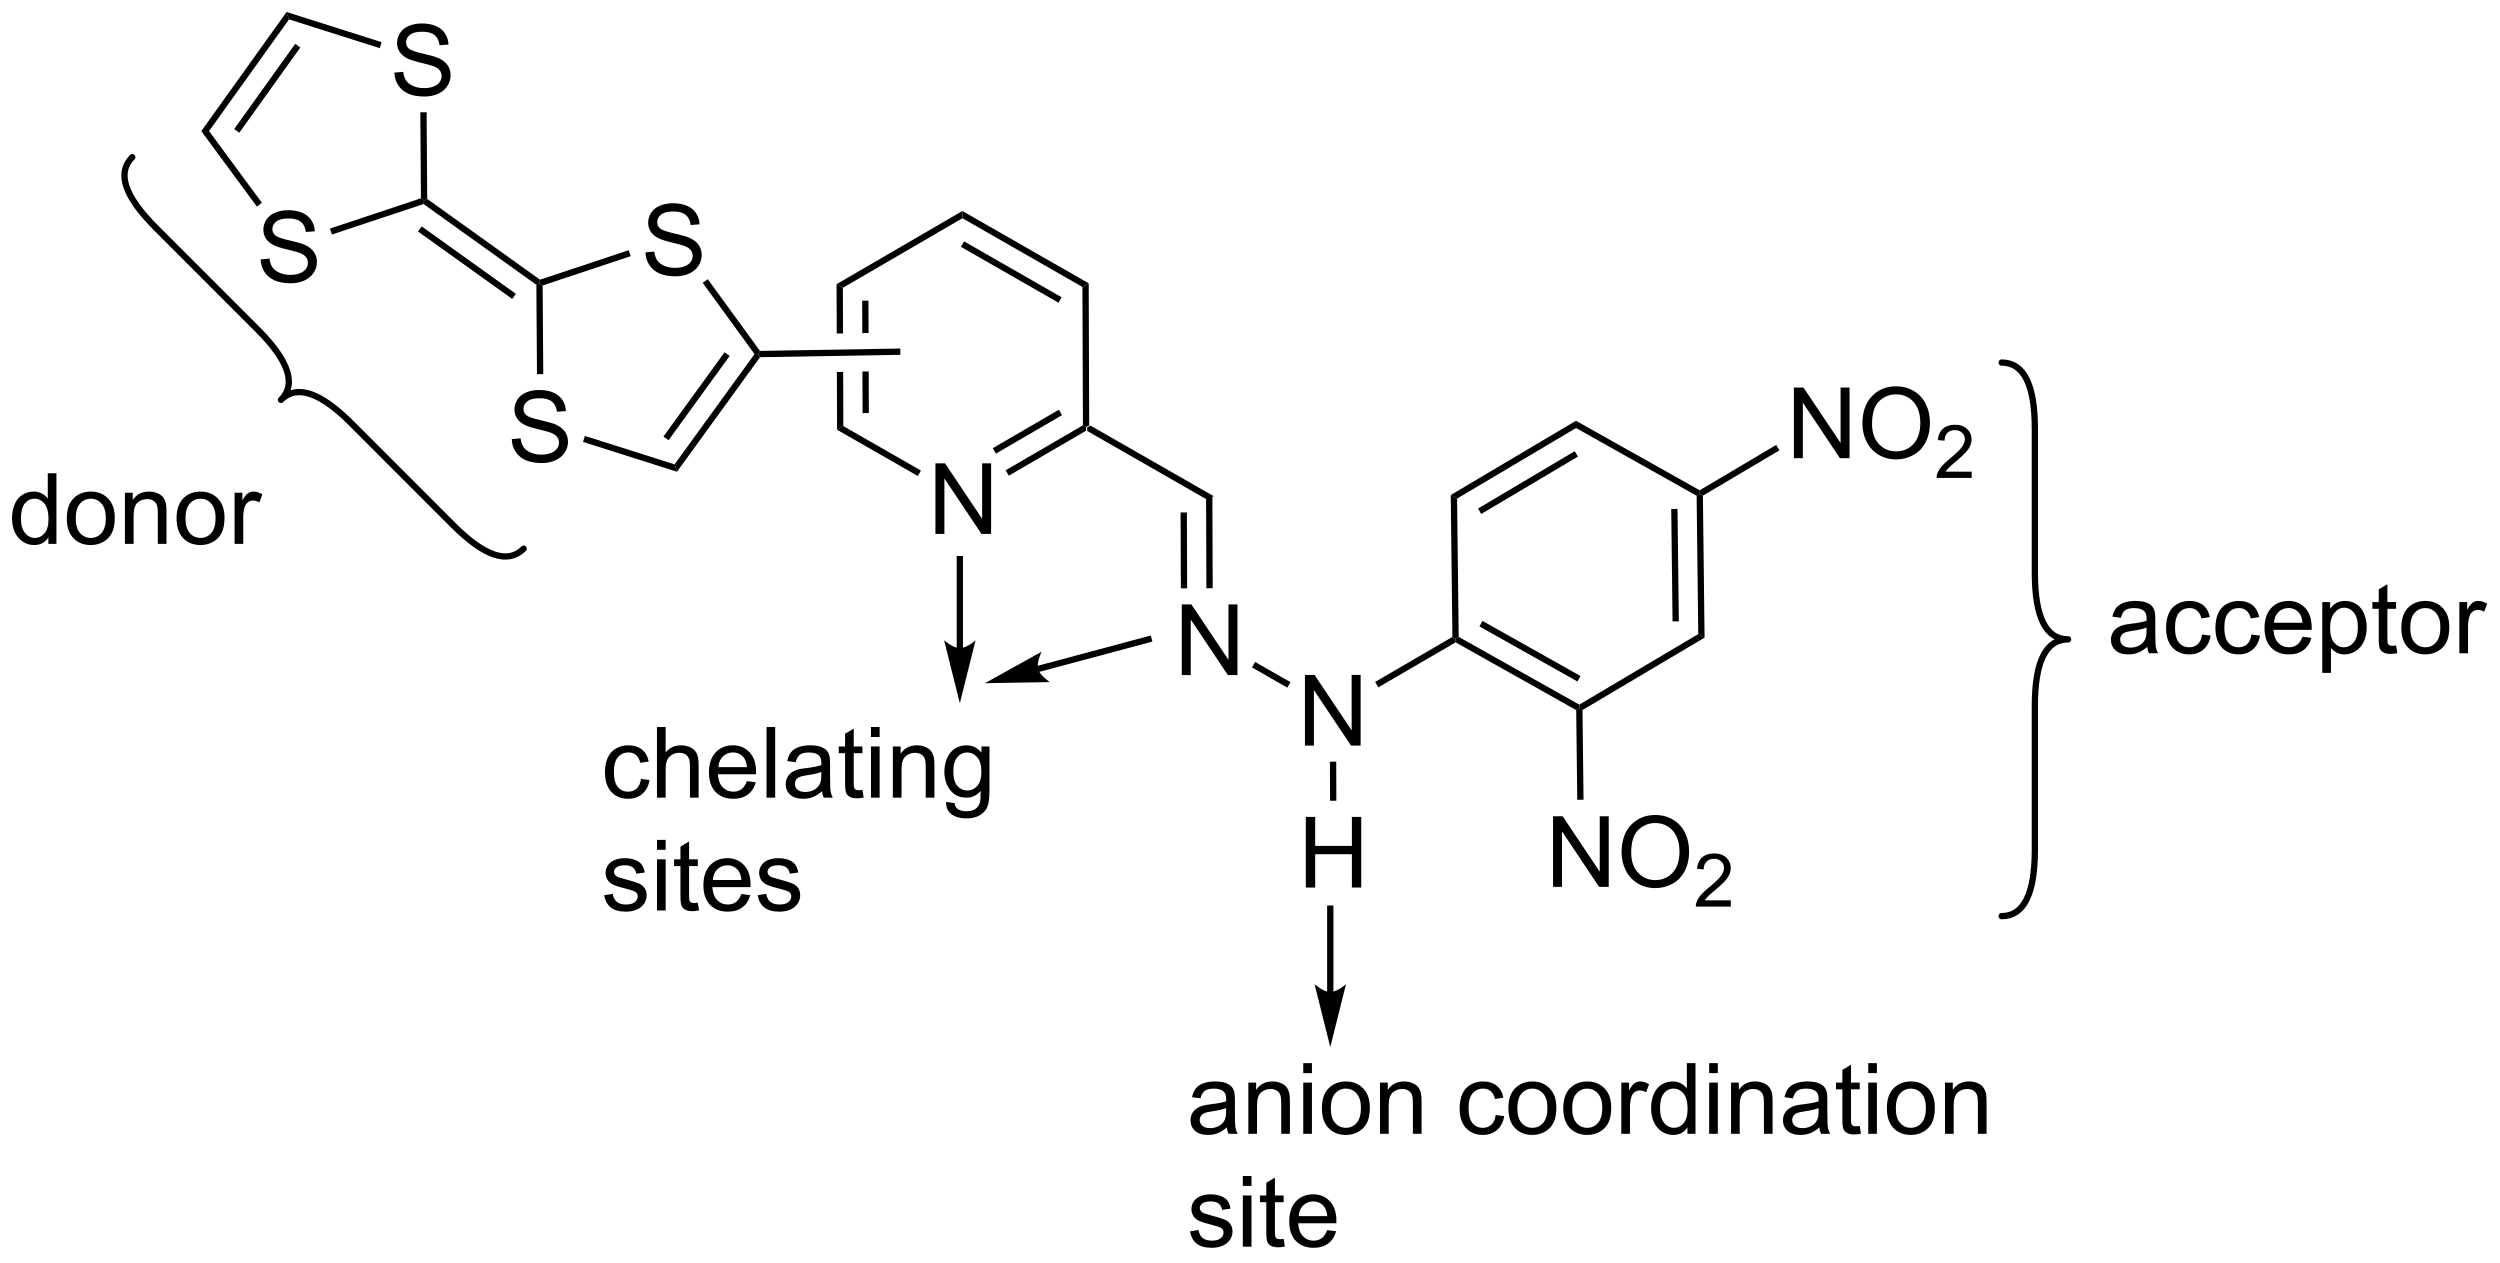 <?xml version="1.0" encoding="UTF-8"?>
<!DOCTYPE svg PUBLIC '-//W3C//DTD SVG 1.0//EN'
          'http://www.w3.org/TR/2001/REC-SVG-20010904/DTD/svg10.dtd'>
<svg stroke-dasharray="none" shape-rendering="auto" xmlns="http://www.w3.org/2000/svg" font-family="'Dialog'" text-rendering="auto" width="556" fill-opacity="1" color-interpolation="auto" color-rendering="auto" preserveAspectRatio="xMidYMid meet" font-size="12px" viewBox="0 0 556 281" fill="black" xmlns:xlink="http://www.w3.org/1999/xlink" stroke="black" image-rendering="auto" stroke-miterlimit="10" stroke-linecap="square" stroke-linejoin="miter" font-style="normal" stroke-width="1" height="281" stroke-dashoffset="0" font-weight="normal" stroke-opacity="1"
><!--Generated by the Batik Graphics2D SVG Generator--><defs id="genericDefs"
  /><g
  ><defs id="defs1"
    ><clipPath clipPathUnits="userSpaceOnUse" id="clipPath1"
      ><path d="M0.914 0.645 L209.333 0.645 L209.333 105.708 L0.914 105.708 L0.914 0.645 Z"
      /></clipPath
      ><clipPath clipPathUnits="userSpaceOnUse" id="clipPath2"
      ><path d="M139.071 16.009 L139.071 118.15 L341.695 118.15 L341.695 16.009 Z"
      /></clipPath
    ></defs
    ><g transform="scale(2.667,2.667) translate(-0.914,-0.645) matrix(1.029,0,0,1.029,-142.134,-15.822)"
    ><path d="M237.366 56.208 L236.856 56.505 L227.125 50.931 L227.124 50.637 L227.379 50.488 Z" stroke="none" clip-path="url(#clipPath2)"
    /></g
    ><g transform="matrix(2.743,0,0,2.743,-381.462,-43.911)"
    ><path d="M214.912 59.3 L214.912 53.574 L215.69 53.574 L218.698 58.069 L218.698 53.574 L219.425 53.574 L219.425 59.3 L218.646 59.3 L215.638 54.8 L215.638 59.3 L214.912 59.3 Z" stroke="none" clip-path="url(#clipPath2)"
    /></g
    ><g transform="matrix(2.743,0,0,2.743,-381.462,-43.911)"
    ><path d="M226.869 50.49 L227.124 50.637 L227.125 50.931 L220.86 54.578 L220.603 54.137 ZM224.92 49.227 L219.561 52.346 L219.818 52.787 L225.177 49.668 Z" stroke="none" clip-path="url(#clipPath2)"
    /></g
    ><g transform="matrix(2.743,0,0,2.743,-381.462,-43.911)"
    ><path d="M213.735 54.16 L213.481 54.602 L206.936 50.854 L207.446 50.557 Z" stroke="none" clip-path="url(#clipPath2)"
    /></g
    ><g transform="matrix(2.743,0,0,2.743,-381.462,-43.911)"
    ><path d="M209.482 40.385 L208.972 40.387 L208.981 43.014 L208.981 43.014 L209.491 43.005 L209.491 43.005 L209.482 40.385 ZM206.895 39.05 L206.909 43.049 L206.909 43.049 L207.419 43.041 L207.419 43.041 L207.407 39.343 L206.895 39.05 ZM209.502 46.124 L208.992 46.132 L208.992 46.132 L209.003 49.503 L209.513 49.501 L209.502 46.124 ZM207.43 46.159 L206.92 46.168 L206.92 46.168 L206.936 50.854 L207.446 50.557 L207.43 46.159 Z" stroke="none" clip-path="url(#clipPath2)"
    /></g
    ><g transform="matrix(2.743,0,0,2.743,-381.462,-43.911)"
    ><path d="M207.407 39.343 L206.895 39.05 L217.097 33.114 L217.099 33.703 Z" stroke="none" clip-path="url(#clipPath2)"
    /></g
    ><g transform="matrix(2.743,0,0,2.743,-381.462,-43.911)"
    ><path d="M217.099 33.703 L217.097 33.114 L227.339 38.98 L226.83 39.276 ZM216.979 36.022 L224.89 40.553 L225.144 40.11 L217.233 35.579 Z" stroke="none" clip-path="url(#clipPath2)"
    /></g
    ><g transform="matrix(2.743,0,0,2.743,-381.462,-43.911)"
    ><path d="M226.83 39.276 L227.339 38.98 L227.379 50.488 L227.124 50.637 L226.869 50.49 Z" stroke="none" clip-path="url(#clipPath2)"
    /></g
    ><g transform="matrix(2.743,0,0,2.743,-381.462,-43.911)"
    ><path d="M212.062 44.265 L212.071 44.776 L200.691 44.97 L200.56 44.717 L200.688 44.46 Z" stroke="none" clip-path="url(#clipPath2)"
    /></g
    ><g transform="matrix(2.743,0,0,2.743,-381.462,-43.911)"
    ><path d="M191.401 36.471 L192.117 36.408 Q192.167 36.838 192.352 37.114 Q192.539 37.39 192.93 37.559 Q193.32 37.728 193.807 37.728 Q194.242 37.728 194.573 37.601 Q194.906 37.471 195.068 37.247 Q195.229 37.023 195.229 36.757 Q195.229 36.486 195.073 36.286 Q194.917 36.085 194.557 35.947 Q194.328 35.859 193.539 35.669 Q192.75 35.478 192.432 35.312 Q192.024 35.096 191.82 34.778 Q191.62 34.46 191.62 34.064 Q191.62 33.632 191.865 33.254 Q192.112 32.877 192.583 32.681 Q193.057 32.486 193.636 32.486 Q194.274 32.486 194.758 32.692 Q195.245 32.898 195.505 33.296 Q195.768 33.694 195.789 34.197 L195.063 34.252 Q195.003 33.71 194.664 33.434 Q194.328 33.155 193.667 33.155 Q192.979 33.155 192.664 33.408 Q192.352 33.658 192.352 34.015 Q192.352 34.322 192.573 34.523 Q192.792 34.721 193.716 34.931 Q194.641 35.14 194.984 35.296 Q195.484 35.525 195.721 35.879 Q195.961 36.234 195.961 36.694 Q195.961 37.15 195.698 37.556 Q195.438 37.96 194.945 38.187 Q194.456 38.411 193.844 38.411 Q193.065 38.411 192.539 38.184 Q192.016 37.955 191.716 37.502 Q191.417 37.046 191.401 36.471 Z" stroke="none" clip-path="url(#clipPath2)"
    /></g
    ><g transform="matrix(2.743,0,0,2.743,-381.462,-43.911)"
    ><path d="M180.561 51.611 L181.277 51.549 Q181.326 51.978 181.511 52.254 Q181.699 52.53 182.089 52.7 Q182.48 52.869 182.967 52.869 Q183.402 52.869 183.732 52.741 Q184.066 52.611 184.227 52.387 Q184.389 52.163 184.389 51.898 Q184.389 51.627 184.232 51.426 Q184.076 51.226 183.717 51.088 Q183.488 50.999 182.699 50.809 Q181.91 50.619 181.592 50.452 Q181.183 50.236 180.98 49.918 Q180.779 49.601 180.779 49.205 Q180.779 48.773 181.024 48.395 Q181.272 48.017 181.743 47.822 Q182.217 47.627 182.795 47.627 Q183.433 47.627 183.917 47.833 Q184.404 48.038 184.665 48.437 Q184.928 48.835 184.949 49.338 L184.222 49.392 Q184.162 48.851 183.824 48.575 Q183.488 48.296 182.826 48.296 Q182.139 48.296 181.824 48.549 Q181.511 48.799 181.511 49.155 Q181.511 49.463 181.732 49.663 Q181.951 49.861 182.876 50.072 Q183.8 50.28 184.144 50.437 Q184.644 50.666 184.881 51.02 Q185.12 51.374 185.12 51.835 Q185.12 52.291 184.857 52.697 Q184.597 53.101 184.105 53.327 Q183.615 53.551 183.003 53.551 Q182.225 53.551 181.699 53.325 Q181.175 53.096 180.876 52.642 Q180.576 52.187 180.561 51.611 Z" stroke="none" clip-path="url(#clipPath2)"
    /></g
    ><g transform="matrix(2.743,0,0,2.743,-381.462,-43.911)"
    ><path d="M200.688 44.46 L200.56 44.717 L200.244 44.718 L196.041 38.944 L196.453 38.644 Z" stroke="none" clip-path="url(#clipPath2)"
    /></g
    ><g transform="matrix(2.743,0,0,2.743,-381.462,-43.911)"
    ><path d="M190.041 36.295 L190.202 36.779 L183.065 39.153 L182.809 38.969 L182.852 38.686 Z" stroke="none" clip-path="url(#clipPath2)"
    /></g
    ><g transform="matrix(2.743,0,0,2.743,-381.462,-43.911)"
    ><path d="M182.555 39.101 L182.809 38.969 L183.065 39.153 L183.115 46.34 L182.605 46.343 Z" stroke="none" clip-path="url(#clipPath2)"
    /></g
    ><g transform="matrix(2.743,0,0,2.743,-381.462,-43.911)"
    ><path d="M186.337 51.839 L186.491 51.353 L193.76 53.659 L193.957 54.257 Z" stroke="none" clip-path="url(#clipPath2)"
    /></g
    ><g transform="matrix(2.743,0,0,2.743,-381.462,-43.911)"
    ><path d="M193.957 54.257 L193.76 53.659 L200.244 44.718 L200.56 44.717 L200.691 44.97 ZM193.273 51.7 L198.226 44.87 L197.814 44.57 L192.859 51.401 Z" stroke="none" clip-path="url(#clipPath2)"
    /></g
    ><g transform="matrix(2.743,0,0,2.743,-381.462,-43.911)"
    ><path d="M182.852 38.686 L182.809 38.969 L182.555 39.101 L173.409 32.552 L173.452 32.269 L173.706 32.137 ZM180.893 39.831 L173.252 34.361 L172.955 34.775 L180.596 40.246 Z" stroke="none" clip-path="url(#clipPath2)"
    /></g
    ><g transform="matrix(2.743,0,0,2.743,-381.462,-43.911)"
    ><path d="M171.043 21.895 L171.76 21.832 Q171.809 22.262 171.994 22.538 Q172.181 22.814 172.572 22.983 Q172.963 23.152 173.45 23.152 Q173.885 23.152 174.215 23.025 Q174.549 22.895 174.71 22.671 Q174.872 22.447 174.872 22.181 Q174.872 21.91 174.715 21.71 Q174.559 21.509 174.2 21.371 Q173.971 21.283 173.181 21.093 Q172.392 20.902 172.075 20.736 Q171.666 20.52 171.463 20.202 Q171.262 19.884 171.262 19.488 Q171.262 19.056 171.507 18.678 Q171.754 18.301 172.226 18.105 Q172.7 17.91 173.278 17.91 Q173.916 17.91 174.4 18.116 Q174.887 18.322 175.148 18.72 Q175.411 19.119 175.431 19.621 L174.705 19.676 Q174.645 19.134 174.306 18.858 Q173.971 18.579 173.309 18.579 Q172.622 18.579 172.306 18.832 Q171.994 19.082 171.994 19.439 Q171.994 19.746 172.215 19.947 Q172.434 20.145 173.359 20.355 Q174.283 20.564 174.627 20.72 Q175.127 20.949 175.364 21.303 Q175.603 21.658 175.603 22.119 Q175.603 22.574 175.34 22.98 Q175.08 23.384 174.588 23.611 Q174.098 23.835 173.486 23.835 Q172.708 23.835 172.181 23.608 Q171.658 23.379 171.359 22.926 Q171.059 22.47 171.043 21.895 Z" stroke="none" clip-path="url(#clipPath2)"
    /></g
    ><g transform="matrix(2.743,0,0,2.743,-381.462,-43.911)"
    ><path d="M160.203 37.035 L160.919 36.973 Q160.969 37.402 161.153 37.678 Q161.341 37.954 161.732 38.124 Q162.122 38.293 162.609 38.293 Q163.044 38.293 163.375 38.165 Q163.708 38.035 163.87 37.811 Q164.031 37.587 164.031 37.322 Q164.031 37.051 163.875 36.85 Q163.719 36.65 163.359 36.512 Q163.13 36.423 162.341 36.233 Q161.552 36.043 161.234 35.876 Q160.825 35.66 160.622 35.342 Q160.422 35.025 160.422 34.629 Q160.422 34.197 160.666 33.819 Q160.914 33.441 161.385 33.246 Q161.859 33.051 162.437 33.051 Q163.075 33.051 163.56 33.257 Q164.047 33.462 164.307 33.861 Q164.57 34.259 164.591 34.762 L163.864 34.816 Q163.804 34.275 163.466 33.999 Q163.13 33.72 162.469 33.72 Q161.781 33.72 161.466 33.973 Q161.153 34.223 161.153 34.579 Q161.153 34.887 161.375 35.087 Q161.594 35.285 162.518 35.496 Q163.442 35.704 163.786 35.861 Q164.286 36.09 164.523 36.444 Q164.763 36.798 164.763 37.259 Q164.763 37.715 164.5 38.121 Q164.239 38.525 163.747 38.751 Q163.258 38.975 162.646 38.975 Q161.867 38.975 161.341 38.749 Q160.817 38.52 160.518 38.066 Q160.219 37.611 160.203 37.035 Z" stroke="none" clip-path="url(#clipPath2)"
    /></g
    ><g transform="matrix(2.743,0,0,2.743,-381.462,-43.911)"
    ><path d="M173.706 32.137 L173.452 32.269 L173.195 32.086 L173.147 25.114 L173.657 25.11 Z" stroke="none" clip-path="url(#clipPath2)"
    /></g
    ><g transform="matrix(2.743,0,0,2.743,-381.462,-43.911)"
    ><path d="M170.013 19.428 L169.859 19.914 L162.501 17.58 L162.302 16.981 Z" stroke="none" clip-path="url(#clipPath2)"
    /></g
    ><g transform="matrix(2.743,0,0,2.743,-381.462,-43.911)"
    ><path d="M162.302 16.981 L162.501 17.58 L156.017 26.636 L155.387 26.64 ZM163.002 19.562 L158.055 26.471 L158.47 26.768 L163.417 19.859 Z" stroke="none" clip-path="url(#clipPath2)"
    /></g
    ><g transform="matrix(2.743,0,0,2.743,-381.462,-43.911)"
    ><path d="M155.387 26.64 L156.017 26.636 L160.305 32.452 L159.894 32.755 Z" stroke="none" clip-path="url(#clipPath2)"
    /></g
    ><g transform="matrix(2.743,0,0,2.743,-381.462,-43.911)"
    ><path d="M165.982 35.022 L165.821 34.538 L173.195 32.086 L173.452 32.269 L173.409 32.552 Z" stroke="none" clip-path="url(#clipPath2)"
    /></g
    ><g transform="matrix(2.743,0,0,2.743,-381.462,-43.911)"
    ><path d="M234.885 70.74 L234.885 65.013 L235.664 65.013 L238.672 69.508 L238.672 65.013 L239.398 65.013 L239.398 70.74 L238.619 70.74 L235.612 66.24 L235.612 70.74 L234.885 70.74 Z" stroke="none" clip-path="url(#clipPath2)"
    /></g
    ><g transform="matrix(2.743,0,0,2.743,-381.462,-43.911)"
    ><path d="M236.856 56.505 L237.366 56.208 L237.392 63.701 L236.881 63.703 ZM234.788 57.56 L234.81 63.71 L235.32 63.708 L235.299 57.559 Z" stroke="none" clip-path="url(#clipPath2)"
    /></g
    ><g transform="matrix(2.743,0,0,2.743,-381.462,-43.911)"
    ><path d="M244.872 76.46 L244.872 70.733 L245.65 70.733 L248.658 75.228 L248.658 70.733 L249.385 70.733 L249.385 76.46 L248.606 76.46 L245.598 71.96 L245.598 76.46 L244.872 76.46 Z" stroke="none" clip-path="url(#clipPath2)"
    /></g
    ><g transform="matrix(2.743,0,0,2.743,-381.462,-43.911)"
    ><path d="M240.578 70.122 L240.832 69.679 L243.695 71.319 L243.441 71.762 Z" stroke="none" clip-path="url(#clipPath2)"
    /></g
    ><g transform="matrix(2.743,0,0,2.743,-381.462,-43.911)"
    ><path d="M250.82 71.737 L250.563 71.296 L256.827 67.65 L257.084 67.796 L257.087 68.09 Z" stroke="none" clip-path="url(#clipPath2)"
    /></g
    ><g transform="matrix(2.743,0,0,2.743,-381.462,-43.911)"
    ><path d="M257.206 56.433 L256.692 56.144 L266.844 50.123 L266.851 50.712 ZM259.165 57.679 L267.006 53.029 L266.745 52.59 L258.904 57.24 Z" stroke="none" clip-path="url(#clipPath2)"
    /></g
    ><g transform="matrix(2.743,0,0,2.743,-381.462,-43.911)"
    ><path d="M266.851 50.712 L266.844 50.123 L276.878 55.76 L276.881 56.054 L276.628 56.204 Z" stroke="none" clip-path="url(#clipPath2)"
    /></g
    ><g transform="matrix(2.743,0,0,2.743,-381.462,-43.911)"
    ><path d="M276.628 56.204 L276.881 56.054 L277.138 56.198 L277.273 67.706 L276.76 67.418 ZM274.569 57.277 L274.676 66.393 L275.186 66.387 L275.079 57.271 Z" stroke="none" clip-path="url(#clipPath2)"
    /></g
    ><g transform="matrix(2.743,0,0,2.743,-381.462,-43.911)"
    ><path d="M276.76 67.418 L277.273 67.706 L267.375 73.577 L267.118 73.433 L267.114 73.138 Z" stroke="none" clip-path="url(#clipPath2)"
    /></g
    ><g transform="matrix(2.743,0,0,2.743,-381.462,-43.911)"
    ><path d="M267.114 73.138 L267.118 73.433 L266.865 73.583 L257.087 68.09 L257.084 67.796 L257.338 67.646 ZM267.215 70.819 L259.267 66.353 L259.017 66.798 L266.965 71.263 Z" stroke="none" clip-path="url(#clipPath2)"
    /></g
    ><g transform="matrix(2.743,0,0,2.743,-381.462,-43.911)"
    ><path d="M257.338 67.646 L257.084 67.796 L256.827 67.65 L256.692 56.144 L257.206 56.433 Z" stroke="none" clip-path="url(#clipPath2)"
    /></g
    ><g transform="matrix(2.743,0,0,2.743,-381.462,-43.911)"
    ><path d="M264.988 87.916 L264.988 82.189 L265.766 82.189 L268.774 86.684 L268.774 82.189 L269.501 82.189 L269.501 87.916 L268.722 87.916 L265.714 83.416 L265.714 87.916 L264.988 87.916 ZM270.544 85.127 Q270.544 83.7 271.309 82.895 Q272.075 82.088 273.286 82.088 Q274.077 82.088 274.713 82.468 Q275.351 82.846 275.684 83.523 Q276.02 84.2 276.02 85.059 Q276.02 85.931 275.669 86.619 Q275.317 87.306 274.671 87.661 Q274.028 88.015 273.281 88.015 Q272.473 88.015 271.835 87.624 Q271.2 87.231 270.872 86.556 Q270.544 85.879 270.544 85.127 ZM271.325 85.137 Q271.325 86.174 271.88 86.77 Q272.437 87.364 273.278 87.364 Q274.132 87.364 274.684 86.762 Q275.239 86.161 275.239 85.056 Q275.239 84.356 275.002 83.835 Q274.765 83.314 274.309 83.028 Q273.856 82.739 273.288 82.739 Q272.484 82.739 271.903 83.293 Q271.325 83.846 271.325 85.137 Z" stroke="none" clip-path="url(#clipPath2)"
    /></g
    ><g transform="matrix(2.743,0,0,2.743,-381.462,-43.911)"
    ><path d="M279.4 89.008 L279.4 89.516 L276.56 89.516 Q276.554 89.324 276.622 89.149 Q276.73 88.86 276.968 88.578 Q277.208 88.297 277.659 87.928 Q278.359 87.354 278.605 87.018 Q278.851 86.682 278.851 86.383 Q278.851 86.07 278.626 85.856 Q278.404 85.639 278.042 85.639 Q277.661 85.639 277.433 85.867 Q277.204 86.096 277.202 86.5 L276.659 86.445 Q276.716 85.838 277.079 85.522 Q277.443 85.203 278.054 85.203 Q278.673 85.203 279.033 85.547 Q279.394 85.889 279.394 86.395 Q279.394 86.653 279.288 86.903 Q279.183 87.151 278.937 87.426 Q278.693 87.701 278.124 88.182 Q277.65 88.58 277.515 88.723 Q277.38 88.865 277.292 89.008 L279.4 89.008 Z" stroke="none" clip-path="url(#clipPath2)"
    /></g
    ><g transform="matrix(2.743,0,0,2.743,-381.462,-43.911)"
    ><path d="M266.865 73.583 L267.118 73.433 L267.375 73.577 L267.46 80.849 L266.95 80.855 Z" stroke="none" clip-path="url(#clipPath2)"
    /></g
    ><g transform="matrix(2.743,0,0,2.743,-381.462,-43.911)"
    ><path d="M284.514 53.158 L284.514 47.431 L285.293 47.431 L288.3 51.926 L288.3 47.431 L289.027 47.431 L289.027 53.158 L288.248 53.158 L285.241 48.658 L285.241 53.158 L284.514 53.158 ZM290.07 50.369 Q290.07 48.942 290.836 48.137 Q291.601 47.33 292.812 47.33 Q293.604 47.33 294.239 47.71 Q294.877 48.088 295.211 48.765 Q295.547 49.442 295.547 50.301 Q295.547 51.174 295.195 51.861 Q294.844 52.549 294.198 52.903 Q293.554 53.257 292.807 53.257 Q292 53.257 291.362 52.866 Q290.726 52.473 290.398 51.799 Q290.07 51.121 290.07 50.369 ZM290.851 50.379 Q290.851 51.416 291.406 52.012 Q291.963 52.606 292.804 52.606 Q293.659 52.606 294.211 52.004 Q294.765 51.403 294.765 50.299 Q294.765 49.598 294.528 49.077 Q294.291 48.556 293.836 48.27 Q293.383 47.981 292.815 47.981 Q292.01 47.981 291.429 48.536 Q290.851 49.088 290.851 50.379 Z" stroke="none" clip-path="url(#clipPath2)"
    /></g
    ><g transform="matrix(2.743,0,0,2.743,-381.462,-43.911)"
    ><path d="M298.926 54.25 L298.926 54.758 L296.086 54.758 Q296.08 54.567 296.149 54.391 Q296.256 54.102 296.495 53.821 Q296.735 53.539 297.186 53.17 Q297.885 52.596 298.131 52.26 Q298.377 51.924 298.377 51.625 Q298.377 51.313 298.153 51.098 Q297.93 50.881 297.569 50.881 Q297.188 50.881 296.959 51.11 Q296.731 51.338 296.729 51.742 L296.186 51.688 Q296.243 51.08 296.606 50.764 Q296.969 50.446 297.58 50.446 Q298.2 50.446 298.559 50.789 Q298.92 51.131 298.92 51.637 Q298.92 51.895 298.815 52.145 Q298.709 52.393 298.463 52.668 Q298.219 52.944 297.651 53.424 Q297.176 53.822 297.041 53.965 Q296.907 54.108 296.819 54.25 L298.926 54.25 Z" stroke="none" clip-path="url(#clipPath2)"
    /></g
    ><g transform="matrix(2.743,0,0,2.743,-381.462,-43.911)"
    ><path d="M277.138 56.198 L276.881 56.054 L276.878 55.76 L283.08 52.081 L283.34 52.52 Z" stroke="none" clip-path="url(#clipPath2)"
    /></g
    ><g transform="matrix(2.743,0,0,2.743,-381.462,-43.911)"
    ><path d="M244.943 87.969 L244.943 82.242 L245.701 82.242 L245.701 84.594 L248.677 84.594 L248.677 82.242 L249.435 82.242 L249.435 87.969 L248.677 87.969 L248.677 85.268 L245.701 85.268 L245.701 87.969 L244.943 87.969 Z" stroke="none" clip-path="url(#clipPath2)"
    /></g
    ><g transform="matrix(2.743,0,0,2.743,-381.462,-43.911)"
    ><path d="M246.897 77.765 L247.407 77.763 L247.418 80.929 L246.908 80.931 Z" stroke="none" clip-path="url(#clipPath2)"
    /></g
    ><g transform="matrix(2.743,0,0,2.743,-381.462,-43.911)"
    ><path d="M142.988 60.106 L142.988 59.583 Q142.595 60.2 141.829 60.2 Q141.332 60.2 140.915 59.927 Q140.501 59.653 140.272 59.164 Q140.043 58.671 140.043 58.036 Q140.043 57.414 140.249 56.908 Q140.457 56.403 140.871 56.135 Q141.285 55.864 141.798 55.864 Q142.173 55.864 142.465 56.023 Q142.759 56.179 142.941 56.434 L142.941 54.38 L143.642 54.38 L143.642 60.106 L142.988 60.106 ZM140.767 58.036 Q140.767 58.833 141.103 59.229 Q141.439 59.622 141.894 59.622 Q142.355 59.622 142.678 59.244 Q143.001 58.867 143.001 58.093 Q143.001 57.242 142.673 56.843 Q142.345 56.445 141.863 56.445 Q141.394 56.445 141.079 56.828 Q140.767 57.211 140.767 58.036 ZM144.484 58.031 Q144.484 56.88 145.125 56.325 Q145.661 55.864 146.43 55.864 Q147.286 55.864 147.828 56.424 Q148.372 56.984 148.372 57.974 Q148.372 58.773 148.13 59.234 Q147.891 59.692 147.432 59.947 Q146.974 60.2 146.43 60.2 Q145.56 60.2 145.021 59.643 Q144.484 59.083 144.484 58.031 ZM145.208 58.031 Q145.208 58.828 145.555 59.226 Q145.904 59.622 146.43 59.622 Q146.953 59.622 147.299 59.224 Q147.648 58.825 147.648 58.007 Q147.648 57.239 147.299 56.843 Q146.951 56.445 146.43 56.445 Q145.904 56.445 145.555 56.841 Q145.208 57.234 145.208 58.031 ZM149.197 60.106 L149.197 55.958 L149.829 55.958 L149.829 56.546 Q150.285 55.864 151.15 55.864 Q151.525 55.864 151.837 55.999 Q152.152 56.132 152.309 56.351 Q152.465 56.57 152.527 56.872 Q152.566 57.067 152.566 57.554 L152.566 60.106 L151.863 60.106 L151.863 57.583 Q151.863 57.153 151.78 56.94 Q151.699 56.726 151.491 56.601 Q151.282 56.474 151.001 56.474 Q150.551 56.474 150.225 56.76 Q149.9 57.044 149.9 57.841 L149.9 60.106 L149.197 60.106 ZM153.383 58.031 Q153.383 56.88 154.023 56.325 Q154.56 55.864 155.328 55.864 Q156.185 55.864 156.726 56.424 Q157.271 56.984 157.271 57.974 Q157.271 58.773 157.029 59.234 Q156.789 59.692 156.331 59.947 Q155.872 60.2 155.328 60.2 Q154.458 60.2 153.919 59.643 Q153.383 59.083 153.383 58.031 ZM154.107 58.031 Q154.107 58.828 154.453 59.226 Q154.802 59.622 155.328 59.622 Q155.851 59.622 156.198 59.224 Q156.547 58.825 156.547 58.007 Q156.547 57.239 156.198 56.843 Q155.849 56.445 155.328 56.445 Q154.802 56.445 154.453 56.841 Q154.107 57.234 154.107 58.031 ZM158.087 60.106 L158.087 55.958 L158.72 55.958 L158.72 56.586 Q158.962 56.145 159.165 56.005 Q159.371 55.864 159.619 55.864 Q159.973 55.864 160.34 56.091 L160.098 56.742 Q159.84 56.591 159.582 56.591 Q159.353 56.591 159.168 56.729 Q158.986 56.867 158.907 57.114 Q158.79 57.489 158.79 57.934 L158.79 60.106 L158.087 60.106 Z" stroke="none" clip-path="url(#clipPath2)"
    /></g
    ><g transform="matrix(2.743,0,0,2.743,-381.462,-43.911)"
    ><path d="M313.164 68.46 Q312.773 68.793 312.411 68.931 Q312.052 69.067 311.638 69.067 Q310.953 69.067 310.586 68.733 Q310.219 68.397 310.219 67.879 Q310.219 67.575 310.357 67.322 Q310.497 67.069 310.721 66.918 Q310.945 66.765 311.226 66.686 Q311.435 66.632 311.851 66.582 Q312.703 66.481 313.107 66.34 Q313.109 66.194 313.109 66.155 Q313.109 65.725 312.911 65.551 Q312.64 65.311 312.109 65.311 Q311.615 65.311 311.377 65.486 Q311.14 65.66 311.029 66.1 L310.341 66.007 Q310.435 65.567 310.648 65.296 Q310.865 65.022 311.271 64.876 Q311.677 64.731 312.211 64.731 Q312.742 64.731 313.073 64.856 Q313.406 64.981 313.562 65.171 Q313.719 65.358 313.781 65.647 Q313.818 65.827 313.818 66.296 L313.818 67.233 Q313.818 68.215 313.862 68.475 Q313.906 68.733 314.039 68.973 L313.305 68.973 Q313.195 68.754 313.164 68.46 ZM313.107 66.89 Q312.724 67.046 311.958 67.155 Q311.523 67.218 311.344 67.296 Q311.164 67.374 311.065 67.525 Q310.969 67.676 310.969 67.858 Q310.969 68.14 311.182 68.327 Q311.396 68.515 311.805 68.515 Q312.211 68.515 312.526 68.338 Q312.844 68.16 312.992 67.85 Q313.107 67.614 313.107 67.147 L313.107 66.89 ZM317.613 67.452 L318.306 67.543 Q318.191 68.257 317.725 68.663 Q317.259 69.067 316.579 69.067 Q315.728 69.067 315.209 68.509 Q314.691 67.952 314.691 66.913 Q314.691 66.241 314.913 65.739 Q315.137 65.233 315.592 64.983 Q316.048 64.731 316.582 64.731 Q317.259 64.731 317.689 65.072 Q318.118 65.413 318.238 66.043 L317.556 66.147 Q317.457 65.731 317.209 65.52 Q316.962 65.309 316.611 65.309 Q316.079 65.309 315.746 65.689 Q315.415 66.069 315.415 66.895 Q315.415 67.731 315.736 68.111 Q316.056 68.489 316.572 68.489 Q316.986 68.489 317.262 68.236 Q317.54 67.981 317.613 67.452 ZM321.613 67.452 L322.306 67.543 Q322.191 68.257 321.725 68.663 Q321.259 69.067 320.579 69.067 Q319.728 69.067 319.209 68.509 Q318.691 67.952 318.691 66.913 Q318.691 66.241 318.913 65.739 Q319.137 65.233 319.592 64.983 Q320.048 64.731 320.582 64.731 Q321.259 64.731 321.689 65.072 Q322.118 65.413 322.238 66.043 L321.556 66.147 Q321.457 65.731 321.209 65.52 Q320.962 65.309 320.611 65.309 Q320.079 65.309 319.746 65.689 Q319.415 66.069 319.415 66.895 Q319.415 67.731 319.736 68.111 Q320.056 68.489 320.572 68.489 Q320.986 68.489 321.262 68.236 Q321.54 67.981 321.613 67.452 ZM325.746 67.637 L326.473 67.725 Q326.301 68.364 325.834 68.715 Q325.371 69.067 324.65 69.067 Q323.738 69.067 323.204 68.507 Q322.673 67.944 322.673 66.934 Q322.673 65.887 323.212 65.309 Q323.751 64.731 324.611 64.731 Q325.441 64.731 325.967 65.298 Q326.496 65.864 326.496 66.89 Q326.496 66.952 326.493 67.077 L323.4 67.077 Q323.439 67.762 323.785 68.126 Q324.134 68.489 324.652 68.489 Q325.04 68.489 325.314 68.285 Q325.587 68.082 325.746 67.637 ZM323.439 66.499 L325.754 66.499 Q325.707 65.975 325.488 65.715 Q325.152 65.309 324.618 65.309 Q324.134 65.309 323.803 65.634 Q323.473 65.957 323.439 66.499 ZM327.357 70.564 L327.357 64.825 L327.997 64.825 L327.997 65.364 Q328.224 65.046 328.508 64.89 Q328.794 64.731 329.2 64.731 Q329.732 64.731 330.138 65.004 Q330.544 65.278 330.75 65.775 Q330.958 66.272 330.958 66.866 Q330.958 67.504 330.729 68.015 Q330.5 68.522 330.065 68.796 Q329.63 69.067 329.148 69.067 Q328.797 69.067 328.518 68.918 Q328.24 68.77 328.06 68.543 L328.06 70.564 L327.357 70.564 ZM327.992 66.921 Q327.992 67.723 328.315 68.106 Q328.64 68.489 329.101 68.489 Q329.57 68.489 329.904 68.093 Q330.24 67.694 330.24 66.864 Q330.24 66.069 329.911 65.676 Q329.586 65.28 329.133 65.28 Q328.685 65.28 328.338 65.702 Q327.992 66.121 327.992 66.921 ZM333.34 68.343 L333.441 68.965 Q333.144 69.028 332.91 69.028 Q332.527 69.028 332.316 68.908 Q332.105 68.785 332.019 68.588 Q331.933 68.39 331.933 67.757 L331.933 65.371 L331.418 65.371 L331.418 64.825 L331.933 64.825 L331.933 63.796 L332.634 63.374 L332.634 64.825 L333.34 64.825 L333.34 65.371 L332.634 65.371 L332.634 67.796 Q332.634 68.098 332.671 68.184 Q332.707 68.27 332.79 68.322 Q332.876 68.371 333.033 68.371 Q333.15 68.371 333.34 68.343 ZM333.765 66.897 Q333.765 65.746 334.406 65.192 Q334.943 64.731 335.711 64.731 Q336.568 64.731 337.109 65.291 Q337.654 65.85 337.654 66.84 Q337.654 67.64 337.411 68.1 Q337.172 68.559 336.713 68.814 Q336.255 69.067 335.711 69.067 Q334.841 69.067 334.302 68.509 Q333.765 67.95 333.765 66.897 ZM334.49 66.897 Q334.49 67.694 334.836 68.093 Q335.185 68.489 335.711 68.489 Q336.234 68.489 336.581 68.09 Q336.93 67.692 336.93 66.874 Q336.93 66.106 336.581 65.71 Q336.232 65.311 335.711 65.311 Q335.185 65.311 334.836 65.707 Q334.49 66.1 334.49 66.897 ZM338.47 68.973 L338.47 64.825 L339.103 64.825 L339.103 65.452 Q339.345 65.012 339.548 64.871 Q339.754 64.731 340.001 64.731 Q340.355 64.731 340.723 64.957 L340.48 65.608 Q340.223 65.457 339.965 65.457 Q339.736 65.457 339.551 65.595 Q339.368 65.733 339.29 65.981 Q339.173 66.356 339.173 66.801 L339.173 68.973 L338.47 68.973 Z" stroke="none" clip-path="url(#clipPath2)"
    /></g
    ><g transform="matrix(2.743,0,0,2.743,-381.462,-43.911)"
    ><path d="M238.538 107.421 Q238.148 107.755 237.786 107.893 Q237.426 108.028 237.012 108.028 Q236.327 108.028 235.96 107.695 Q235.593 107.359 235.593 106.841 Q235.593 106.536 235.731 106.284 Q235.872 106.031 236.096 105.88 Q236.32 105.726 236.601 105.648 Q236.809 105.593 237.226 105.544 Q238.077 105.442 238.481 105.302 Q238.484 105.156 238.484 105.117 Q238.484 104.687 238.286 104.513 Q238.015 104.273 237.484 104.273 Q236.989 104.273 236.752 104.448 Q236.515 104.622 236.403 105.062 L235.715 104.968 Q235.809 104.528 236.023 104.257 Q236.239 103.984 236.645 103.838 Q237.051 103.692 237.585 103.692 Q238.117 103.692 238.447 103.817 Q238.781 103.942 238.937 104.132 Q239.093 104.32 239.156 104.609 Q239.192 104.789 239.192 105.257 L239.192 106.195 Q239.192 107.177 239.236 107.437 Q239.281 107.695 239.413 107.934 L238.679 107.934 Q238.57 107.716 238.538 107.421 ZM238.481 105.851 Q238.098 106.007 237.333 106.117 Q236.898 106.179 236.718 106.257 Q236.538 106.335 236.439 106.487 Q236.343 106.638 236.343 106.82 Q236.343 107.101 236.557 107.289 Q236.77 107.476 237.179 107.476 Q237.585 107.476 237.9 107.299 Q238.218 107.122 238.367 106.812 Q238.481 106.575 238.481 106.109 L238.481 105.851 ZM240.282 107.934 L240.282 103.786 L240.915 103.786 L240.915 104.375 Q241.37 103.692 242.235 103.692 Q242.61 103.692 242.923 103.828 Q243.238 103.96 243.394 104.179 Q243.55 104.398 243.613 104.7 Q243.652 104.895 243.652 105.382 L243.652 107.934 L242.948 107.934 L242.948 105.411 Q242.948 104.981 242.865 104.768 Q242.785 104.554 242.576 104.429 Q242.368 104.302 242.087 104.302 Q241.636 104.302 241.31 104.588 Q240.985 104.872 240.985 105.669 L240.985 107.934 L240.282 107.934 ZM244.734 103.015 L244.734 102.208 L245.437 102.208 L245.437 103.015 L244.734 103.015 ZM244.734 107.934 L244.734 103.786 L245.437 103.786 L245.437 107.934 L244.734 107.934 ZM246.245 105.859 Q246.245 104.708 246.886 104.153 Q247.423 103.692 248.191 103.692 Q249.048 103.692 249.589 104.252 Q250.133 104.812 250.133 105.802 Q250.133 106.601 249.891 107.062 Q249.652 107.52 249.193 107.776 Q248.735 108.028 248.191 108.028 Q247.321 108.028 246.782 107.471 Q246.245 106.911 246.245 105.859 ZM246.969 105.859 Q246.969 106.656 247.316 107.054 Q247.665 107.45 248.191 107.45 Q248.714 107.45 249.06 107.052 Q249.41 106.653 249.41 105.835 Q249.41 105.067 249.06 104.671 Q248.712 104.273 248.191 104.273 Q247.665 104.273 247.316 104.669 Q246.969 105.062 246.969 105.859 ZM250.958 107.934 L250.958 103.786 L251.59 103.786 L251.59 104.375 Q252.046 103.692 252.911 103.692 Q253.286 103.692 253.598 103.828 Q253.913 103.96 254.07 104.179 Q254.226 104.398 254.288 104.7 Q254.327 104.895 254.327 105.382 L254.327 107.934 L253.624 107.934 L253.624 105.411 Q253.624 104.981 253.541 104.768 Q253.46 104.554 253.252 104.429 Q253.044 104.302 252.762 104.302 Q252.312 104.302 251.986 104.588 Q251.661 104.872 251.661 105.669 L251.661 107.934 L250.958 107.934 ZM260.335 106.414 L261.028 106.505 Q260.913 107.218 260.447 107.625 Q259.981 108.028 259.301 108.028 Q258.45 108.028 257.932 107.471 Q257.413 106.914 257.413 105.875 Q257.413 105.203 257.635 104.7 Q257.859 104.195 258.314 103.945 Q258.77 103.692 259.304 103.692 Q259.981 103.692 260.411 104.034 Q260.841 104.375 260.96 105.005 L260.278 105.109 Q260.179 104.692 259.932 104.481 Q259.684 104.27 259.333 104.27 Q258.801 104.27 258.468 104.651 Q258.137 105.031 258.137 105.856 Q258.137 106.692 258.458 107.073 Q258.778 107.45 259.294 107.45 Q259.708 107.45 259.984 107.198 Q260.262 106.942 260.335 106.414 ZM261.366 105.859 Q261.366 104.708 262.007 104.153 Q262.544 103.692 263.312 103.692 Q264.169 103.692 264.71 104.252 Q265.255 104.812 265.255 105.802 Q265.255 106.601 265.012 107.062 Q264.773 107.52 264.314 107.776 Q263.856 108.028 263.312 108.028 Q262.442 108.028 261.903 107.471 Q261.366 106.911 261.366 105.859 ZM262.091 105.859 Q262.091 106.656 262.437 107.054 Q262.786 107.45 263.312 107.45 Q263.835 107.45 264.182 107.052 Q264.531 106.653 264.531 105.835 Q264.531 105.067 264.182 104.671 Q263.833 104.273 263.312 104.273 Q262.786 104.273 262.437 104.669 Q262.091 105.062 262.091 105.859 ZM265.816 105.859 Q265.816 104.708 266.456 104.153 Q266.993 103.692 267.761 103.692 Q268.618 103.692 269.159 104.252 Q269.704 104.812 269.704 105.802 Q269.704 106.601 269.462 107.062 Q269.222 107.52 268.764 107.776 Q268.305 108.028 267.761 108.028 Q266.891 108.028 266.352 107.471 Q265.816 106.911 265.816 105.859 ZM266.54 105.859 Q266.54 106.656 266.886 107.054 Q267.235 107.45 267.761 107.45 Q268.284 107.45 268.631 107.052 Q268.98 106.653 268.98 105.835 Q268.98 105.067 268.631 104.671 Q268.282 104.273 267.761 104.273 Q267.235 104.273 266.886 104.669 Q266.54 105.062 266.54 105.859 ZM270.52 107.934 L270.52 103.786 L271.153 103.786 L271.153 104.414 Q271.395 103.974 271.598 103.833 Q271.804 103.692 272.051 103.692 Q272.406 103.692 272.773 103.919 L272.531 104.57 Q272.273 104.419 272.015 104.419 Q271.786 104.419 271.601 104.557 Q271.419 104.695 271.341 104.942 Q271.223 105.317 271.223 105.763 L271.223 107.934 L270.52 107.934 ZM275.882 107.934 L275.882 107.411 Q275.489 108.028 274.723 108.028 Q274.226 108.028 273.809 107.755 Q273.395 107.481 273.166 106.992 Q272.937 106.5 272.937 105.864 Q272.937 105.242 273.142 104.737 Q273.351 104.231 273.765 103.963 Q274.179 103.692 274.692 103.692 Q275.067 103.692 275.359 103.851 Q275.653 104.007 275.835 104.263 L275.835 102.208 L276.536 102.208 L276.536 107.934 L275.882 107.934 ZM273.661 105.864 Q273.661 106.661 273.997 107.057 Q274.333 107.45 274.788 107.45 Q275.249 107.45 275.572 107.073 Q275.895 106.695 275.895 105.921 Q275.895 105.07 275.567 104.671 Q275.239 104.273 274.757 104.273 Q274.288 104.273 273.973 104.656 Q273.661 105.039 273.661 105.864 ZM277.644 103.015 L277.644 102.208 L278.347 102.208 L278.347 103.015 L277.644 103.015 ZM277.644 107.934 L277.644 103.786 L278.347 103.786 L278.347 107.934 L277.644 107.934 ZM279.419 107.934 L279.419 103.786 L280.051 103.786 L280.051 104.375 Q280.507 103.692 281.372 103.692 Q281.747 103.692 282.059 103.828 Q282.374 103.96 282.531 104.179 Q282.687 104.398 282.749 104.7 Q282.788 104.895 282.788 105.382 L282.788 107.934 L282.085 107.934 L282.085 105.411 Q282.085 104.981 282.002 104.768 Q281.921 104.554 281.713 104.429 Q281.505 104.302 281.223 104.302 Q280.773 104.302 280.447 104.588 Q280.122 104.872 280.122 105.669 L280.122 107.934 L279.419 107.934 ZM286.574 107.421 Q286.183 107.755 285.821 107.893 Q285.462 108.028 285.048 108.028 Q284.363 108.028 283.995 107.695 Q283.628 107.359 283.628 106.841 Q283.628 106.536 283.766 106.284 Q283.907 106.031 284.131 105.88 Q284.355 105.726 284.636 105.648 Q284.844 105.593 285.261 105.544 Q286.113 105.442 286.516 105.302 Q286.519 105.156 286.519 105.117 Q286.519 104.687 286.321 104.513 Q286.05 104.273 285.519 104.273 Q285.024 104.273 284.787 104.448 Q284.55 104.622 284.438 105.062 L283.751 104.968 Q283.844 104.528 284.058 104.257 Q284.274 103.984 284.68 103.838 Q285.087 103.692 285.62 103.692 Q286.152 103.692 286.482 103.817 Q286.816 103.942 286.972 104.132 Q287.128 104.32 287.191 104.609 Q287.227 104.789 287.227 105.257 L287.227 106.195 Q287.227 107.177 287.272 107.437 Q287.316 107.695 287.449 107.934 L286.714 107.934 Q286.605 107.716 286.574 107.421 ZM286.516 105.851 Q286.134 106.007 285.368 106.117 Q284.933 106.179 284.753 106.257 Q284.574 106.335 284.475 106.487 Q284.378 106.638 284.378 106.82 Q284.378 107.101 284.592 107.289 Q284.805 107.476 285.214 107.476 Q285.62 107.476 285.935 107.299 Q286.253 107.122 286.402 106.812 Q286.516 106.575 286.516 106.109 L286.516 105.851 ZM289.851 107.304 L289.952 107.927 Q289.656 107.989 289.421 107.989 Q289.038 107.989 288.827 107.869 Q288.616 107.747 288.531 107.549 Q288.445 107.351 288.445 106.718 L288.445 104.333 L287.929 104.333 L287.929 103.786 L288.445 103.786 L288.445 102.757 L289.145 102.335 L289.145 103.786 L289.851 103.786 L289.851 104.333 L289.145 104.333 L289.145 106.757 Q289.145 107.059 289.182 107.145 Q289.218 107.231 289.301 107.284 Q289.387 107.333 289.544 107.333 Q289.661 107.333 289.851 107.304 ZM290.542 103.015 L290.542 102.208 L291.245 102.208 L291.245 103.015 L290.542 103.015 ZM290.542 107.934 L290.542 103.786 L291.245 103.786 L291.245 107.934 L290.542 107.934 ZM292.054 105.859 Q292.054 104.708 292.695 104.153 Q293.231 103.692 293.999 103.692 Q294.856 103.692 295.398 104.252 Q295.942 104.812 295.942 105.802 Q295.942 106.601 295.7 107.062 Q295.46 107.52 295.002 107.776 Q294.544 108.028 293.999 108.028 Q293.13 108.028 292.591 107.471 Q292.054 106.911 292.054 105.859 ZM292.778 105.859 Q292.778 106.656 293.124 107.054 Q293.473 107.45 293.999 107.45 Q294.523 107.45 294.869 107.052 Q295.218 106.653 295.218 105.835 Q295.218 105.067 294.869 104.671 Q294.52 104.273 293.999 104.273 Q293.473 104.273 293.124 104.669 Q292.778 105.062 292.778 105.859 ZM296.766 107.934 L296.766 103.786 L297.399 103.786 L297.399 104.375 Q297.855 103.692 298.719 103.692 Q299.094 103.692 299.407 103.828 Q299.722 103.96 299.878 104.179 Q300.034 104.398 300.097 104.7 Q300.136 104.895 300.136 105.382 L300.136 107.934 L299.433 107.934 L299.433 105.411 Q299.433 104.981 299.35 104.768 Q299.269 104.554 299.06 104.429 Q298.852 104.302 298.571 104.302 Q298.12 104.302 297.795 104.588 Q297.469 104.872 297.469 105.669 L297.469 107.934 L296.766 107.934 Z" stroke="none" clip-path="url(#clipPath2)"
    /></g
    ><g transform="matrix(2.743,0,0,2.743,-381.462,-43.911)"
    ><path d="M235.551 115.845 L236.247 115.736 Q236.304 116.155 236.572 116.379 Q236.84 116.6 237.32 116.6 Q237.804 116.6 238.038 116.402 Q238.273 116.204 238.273 115.939 Q238.273 115.702 238.067 115.564 Q237.921 115.47 237.348 115.327 Q236.575 115.131 236.275 114.988 Q235.976 114.845 235.822 114.595 Q235.669 114.342 235.669 114.038 Q235.669 113.759 235.794 113.525 Q235.921 113.288 236.14 113.131 Q236.304 113.009 236.588 112.926 Q236.872 112.842 237.195 112.842 Q237.684 112.842 238.051 112.983 Q238.421 113.124 238.596 113.363 Q238.773 113.603 238.84 114.006 L238.153 114.1 Q238.106 113.78 237.88 113.6 Q237.656 113.42 237.247 113.42 Q236.762 113.42 236.554 113.582 Q236.348 113.741 236.348 113.954 Q236.348 114.092 236.434 114.202 Q236.52 114.314 236.702 114.389 Q236.809 114.428 237.325 114.569 Q238.07 114.767 238.364 114.894 Q238.661 115.022 238.827 115.264 Q238.997 115.506 238.997 115.866 Q238.997 116.217 238.791 116.527 Q238.585 116.837 238.197 117.009 Q237.812 117.178 237.325 117.178 Q236.515 117.178 236.09 116.842 Q235.669 116.506 235.551 115.845 ZM239.835 112.165 L239.835 111.358 L240.538 111.358 L240.538 112.165 L239.835 112.165 ZM239.835 117.085 L239.835 112.936 L240.538 112.936 L240.538 117.085 L239.835 117.085 ZM243.144 116.454 L243.245 117.077 Q242.948 117.139 242.714 117.139 Q242.331 117.139 242.12 117.019 Q241.91 116.897 241.823 116.699 Q241.738 116.501 241.738 115.868 L241.738 113.483 L241.222 113.483 L241.222 112.936 L241.738 112.936 L241.738 111.907 L242.438 111.486 L242.438 112.936 L243.144 112.936 L243.144 113.483 L242.438 113.483 L242.438 115.907 Q242.438 116.21 242.475 116.295 Q242.511 116.381 242.594 116.433 Q242.68 116.483 242.837 116.483 Q242.954 116.483 243.144 116.454 ZM246.671 115.749 L247.398 115.837 Q247.226 116.475 246.76 116.827 Q246.296 117.178 245.575 117.178 Q244.663 117.178 244.13 116.618 Q243.598 116.056 243.598 115.045 Q243.598 113.999 244.137 113.42 Q244.676 112.842 245.536 112.842 Q246.367 112.842 246.893 113.41 Q247.421 113.975 247.421 115.001 Q247.421 115.064 247.419 115.189 L244.325 115.189 Q244.364 115.874 244.71 116.238 Q245.059 116.6 245.577 116.6 Q245.965 116.6 246.239 116.397 Q246.512 116.194 246.671 115.749 ZM244.364 114.611 L246.679 114.611 Q246.632 114.087 246.413 113.827 Q246.077 113.42 245.544 113.42 Q245.059 113.42 244.728 113.746 Q244.398 114.069 244.364 114.611 Z" stroke="none" clip-path="url(#clipPath2)"
    /></g
    ><g transform="matrix(2.743,0,0,2.743,-381.462,-43.911)"
    ><path d="M217.145 68.561 L217.145 61.344 L217.145 61.089 L216.635 61.089 L216.635 61.344 L216.635 68.561 L216.635 68.816 L217.145 68.816 L217.145 68.561 ZM216.89 73.025 L218.166 67.923 C218.166 67.923 217.448 68.561 216.89 68.561 C216.332 68.561 215.614 67.923 215.614 67.923 Z" stroke="none" clip-path="url(#clipPath2)"
    /></g
    ><g transform="matrix(2.743,0,0,2.743,-381.462,-43.911)"
    ><path d="M223.302 70.492 L232.257 68.093 L232.504 68.027 L232.372 67.534 L232.126 67.6 L223.17 69.999 L222.924 70.065 L223.055 70.558 L223.302 70.492 ZM218.924 71.401 L224.182 71.313 C224.182 71.313 223.38 70.785 223.236 70.246 C223.091 69.707 223.522 68.849 223.522 68.849 Z" stroke="none" clip-path="url(#clipPath2)"
    /></g
    ><g transform="matrix(2.743,0,0,2.743,-381.462,-43.911)"
    ><path d="M191.039 79.159 L191.732 79.25 Q191.617 79.964 191.151 80.37 Q190.685 80.774 190.005 80.774 Q189.154 80.774 188.636 80.217 Q188.117 79.659 188.117 78.62 Q188.117 77.948 188.339 77.446 Q188.563 76.941 189.018 76.691 Q189.474 76.438 190.008 76.438 Q190.685 76.438 191.115 76.779 Q191.544 77.12 191.664 77.75 L190.982 77.855 Q190.883 77.438 190.636 77.227 Q190.388 77.016 190.037 77.016 Q189.505 77.016 189.172 77.396 Q188.841 77.776 188.841 78.602 Q188.841 79.438 189.162 79.818 Q189.482 80.196 189.998 80.196 Q190.412 80.196 190.688 79.943 Q190.966 79.688 191.039 79.159 ZM192.333 80.68 L192.333 74.954 L193.037 74.954 L193.037 77.008 Q193.529 76.438 194.279 76.438 Q194.74 76.438 195.078 76.62 Q195.419 76.8 195.565 77.12 Q195.711 77.441 195.711 78.05 L195.711 80.68 L195.008 80.68 L195.008 78.05 Q195.008 77.524 194.779 77.284 Q194.552 77.042 194.133 77.042 Q193.821 77.042 193.544 77.206 Q193.271 77.368 193.154 77.646 Q193.037 77.922 193.037 78.409 L193.037 80.68 L192.333 80.68 ZM199.621 79.344 L200.348 79.433 Q200.176 80.071 199.71 80.422 Q199.246 80.774 198.525 80.774 Q197.613 80.774 197.08 80.214 Q196.548 79.651 196.548 78.641 Q196.548 77.594 197.087 77.016 Q197.626 76.438 198.486 76.438 Q199.317 76.438 199.843 77.006 Q200.371 77.571 200.371 78.597 Q200.371 78.659 200.369 78.784 L197.275 78.784 Q197.314 79.469 197.66 79.834 Q198.009 80.196 198.528 80.196 Q198.916 80.196 199.189 79.993 Q199.462 79.79 199.621 79.344 ZM197.314 78.206 L199.629 78.206 Q199.582 77.683 199.363 77.422 Q199.028 77.016 198.494 77.016 Q198.009 77.016 197.679 77.342 Q197.348 77.665 197.314 78.206 ZM201.216 80.68 L201.216 74.954 L201.919 74.954 L201.919 80.68 L201.216 80.68 ZM205.715 80.167 Q205.324 80.5 204.962 80.638 Q204.603 80.774 204.189 80.774 Q203.504 80.774 203.137 80.441 Q202.77 80.105 202.77 79.586 Q202.77 79.282 202.908 79.029 Q203.048 78.776 203.272 78.625 Q203.496 78.472 203.778 78.394 Q203.986 78.339 204.403 78.29 Q205.254 78.188 205.658 78.047 Q205.66 77.901 205.66 77.862 Q205.66 77.433 205.462 77.258 Q205.192 77.019 204.66 77.019 Q204.166 77.019 203.929 77.193 Q203.692 77.368 203.58 77.808 L202.892 77.714 Q202.986 77.274 203.199 77.003 Q203.416 76.73 203.822 76.584 Q204.228 76.438 204.762 76.438 Q205.293 76.438 205.624 76.563 Q205.957 76.688 206.113 76.878 Q206.27 77.066 206.332 77.355 Q206.369 77.534 206.369 78.003 L206.369 78.941 Q206.369 79.922 206.413 80.183 Q206.457 80.441 206.59 80.68 L205.856 80.68 Q205.746 80.461 205.715 80.167 ZM205.658 78.597 Q205.275 78.753 204.509 78.862 Q204.074 78.925 203.895 79.003 Q203.715 79.081 203.616 79.232 Q203.52 79.383 203.52 79.566 Q203.52 79.847 203.733 80.034 Q203.947 80.222 204.356 80.222 Q204.762 80.222 205.077 80.045 Q205.395 79.868 205.543 79.558 Q205.658 79.321 205.658 78.855 L205.658 78.597 ZM208.992 80.05 L209.094 80.672 Q208.797 80.735 208.563 80.735 Q208.18 80.735 207.969 80.615 Q207.758 80.493 207.672 80.295 Q207.586 80.097 207.586 79.464 L207.586 77.079 L207.071 77.079 L207.071 76.532 L207.586 76.532 L207.586 75.503 L208.287 75.081 L208.287 76.532 L208.992 76.532 L208.992 77.079 L208.287 77.079 L208.287 79.503 Q208.287 79.805 208.323 79.891 Q208.36 79.977 208.443 80.029 Q208.529 80.079 208.685 80.079 Q208.802 80.079 208.992 80.05 ZM209.684 75.761 L209.684 74.954 L210.387 74.954 L210.387 75.761 L209.684 75.761 ZM209.684 80.68 L209.684 76.532 L210.387 76.532 L210.387 80.68 L209.684 80.68 ZM211.458 80.68 L211.458 76.532 L212.091 76.532 L212.091 77.12 Q212.547 76.438 213.412 76.438 Q213.787 76.438 214.099 76.573 Q214.414 76.706 214.571 76.925 Q214.727 77.144 214.789 77.446 Q214.828 77.641 214.828 78.128 L214.828 80.68 L214.125 80.68 L214.125 78.157 Q214.125 77.727 214.042 77.513 Q213.961 77.3 213.753 77.175 Q213.544 77.047 213.263 77.047 Q212.813 77.047 212.487 77.334 Q212.162 77.618 212.162 78.415 L212.162 80.68 L211.458 80.68 ZM215.778 81.024 L216.462 81.125 Q216.504 81.443 216.699 81.586 Q216.962 81.782 217.416 81.782 Q217.903 81.782 218.168 81.586 Q218.434 81.391 218.528 81.04 Q218.582 80.826 218.58 80.136 Q218.119 80.68 217.431 80.68 Q216.574 80.68 216.106 80.063 Q215.637 79.446 215.637 78.581 Q215.637 77.987 215.851 77.487 Q216.067 76.985 216.476 76.711 Q216.884 76.438 217.434 76.438 Q218.168 76.438 218.645 77.032 L218.645 76.532 L219.293 76.532 L219.293 80.118 Q219.293 81.086 219.095 81.49 Q218.9 81.896 218.47 82.131 Q218.043 82.365 217.418 82.365 Q216.676 82.365 216.218 82.029 Q215.762 81.696 215.778 81.024 ZM216.361 78.532 Q216.361 79.347 216.684 79.722 Q217.009 80.097 217.496 80.097 Q217.981 80.097 218.309 79.724 Q218.637 79.352 218.637 78.555 Q218.637 77.792 218.298 77.407 Q217.962 77.019 217.486 77.019 Q217.017 77.019 216.689 77.401 Q216.361 77.782 216.361 78.532 Z" stroke="none" clip-path="url(#clipPath2)"
    /></g
    ><g transform="matrix(2.743,0,0,2.743,-381.462,-43.911)"
    ><path d="M188.052 88.591 L188.748 88.481 Q188.805 88.9 189.073 89.124 Q189.341 89.346 189.821 89.346 Q190.305 89.346 190.539 89.148 Q190.774 88.95 190.774 88.684 Q190.774 88.447 190.568 88.309 Q190.422 88.216 189.849 88.072 Q189.076 87.877 188.776 87.734 Q188.477 87.591 188.323 87.341 Q188.169 87.088 188.169 86.783 Q188.169 86.505 188.294 86.27 Q188.422 86.033 188.641 85.877 Q188.805 85.755 189.089 85.671 Q189.373 85.588 189.696 85.588 Q190.185 85.588 190.552 85.728 Q190.922 85.869 191.097 86.109 Q191.274 86.348 191.341 86.752 L190.654 86.846 Q190.607 86.525 190.38 86.346 Q190.156 86.166 189.748 86.166 Q189.263 86.166 189.055 86.328 Q188.849 86.486 188.849 86.7 Q188.849 86.838 188.935 86.947 Q189.021 87.059 189.203 87.135 Q189.31 87.174 189.826 87.314 Q190.571 87.512 190.865 87.64 Q191.162 87.768 191.328 88.01 Q191.498 88.252 191.498 88.611 Q191.498 88.963 191.292 89.273 Q191.086 89.583 190.698 89.755 Q190.313 89.924 189.826 89.924 Q189.016 89.924 188.591 89.588 Q188.169 89.252 188.052 88.591 ZM192.336 84.911 L192.336 84.103 L193.039 84.103 L193.039 84.911 L192.336 84.911 ZM192.336 89.83 L192.336 85.682 L193.039 85.682 L193.039 89.83 L192.336 89.83 ZM195.645 89.2 L195.746 89.822 Q195.449 89.885 195.215 89.885 Q194.832 89.885 194.621 89.765 Q194.41 89.643 194.324 89.445 Q194.238 89.247 194.238 88.614 L194.238 86.228 L193.723 86.228 L193.723 85.682 L194.238 85.682 L194.238 84.653 L194.939 84.231 L194.939 85.682 L195.645 85.682 L195.645 86.228 L194.939 86.228 L194.939 88.653 Q194.939 88.955 194.976 89.041 Q195.012 89.127 195.095 89.179 Q195.181 89.228 195.337 89.228 Q195.455 89.228 195.645 89.2 ZM199.172 88.494 L199.899 88.583 Q199.727 89.221 199.261 89.572 Q198.797 89.924 198.076 89.924 Q197.164 89.924 196.63 89.364 Q196.099 88.802 196.099 87.791 Q196.099 86.744 196.638 86.166 Q197.177 85.588 198.037 85.588 Q198.867 85.588 199.393 86.156 Q199.922 86.721 199.922 87.747 Q199.922 87.809 199.919 87.934 L196.826 87.934 Q196.865 88.619 197.211 88.984 Q197.56 89.346 198.078 89.346 Q198.466 89.346 198.74 89.143 Q199.013 88.939 199.172 88.494 ZM196.865 87.356 L199.18 87.356 Q199.133 86.833 198.914 86.572 Q198.578 86.166 198.044 86.166 Q197.56 86.166 197.229 86.492 Q196.899 86.814 196.865 87.356 ZM200.501 88.591 L201.197 88.481 Q201.254 88.9 201.522 89.124 Q201.791 89.346 202.27 89.346 Q202.754 89.346 202.988 89.148 Q203.223 88.95 203.223 88.684 Q203.223 88.447 203.017 88.309 Q202.871 88.216 202.298 88.072 Q201.525 87.877 201.226 87.734 Q200.926 87.591 200.772 87.341 Q200.619 87.088 200.619 86.783 Q200.619 86.505 200.744 86.27 Q200.871 86.033 201.09 85.877 Q201.254 85.755 201.538 85.671 Q201.822 85.588 202.145 85.588 Q202.634 85.588 203.001 85.728 Q203.371 85.869 203.546 86.109 Q203.723 86.348 203.791 86.752 L203.103 86.846 Q203.056 86.525 202.83 86.346 Q202.606 86.166 202.197 86.166 Q201.712 86.166 201.504 86.328 Q201.298 86.486 201.298 86.7 Q201.298 86.838 201.384 86.947 Q201.47 87.059 201.653 87.135 Q201.759 87.174 202.275 87.314 Q203.02 87.512 203.314 87.64 Q203.611 87.768 203.778 88.01 Q203.947 88.252 203.947 88.611 Q203.947 88.963 203.741 89.273 Q203.535 89.583 203.147 89.755 Q202.762 89.924 202.275 89.924 Q201.465 89.924 201.041 89.588 Q200.619 89.252 200.501 88.591 Z" stroke="none" clip-path="url(#clipPath2)"
    /></g
    ><g stroke-width="0.51" transform="matrix(2.743,0,0,2.743,-381.462,-43.911)" stroke-linejoin="round" stroke-linecap="round"
    ><path fill="none" d="M301.359 90.288 Q304.052 90.288 304.052 84.902 L304.052 73.232 Q304.052 67.846 306.745 67.846 Q304.052 67.846 304.052 62.46 L304.052 50.79 Q304.052 45.404 301.359 45.404" clip-path="url(#clipPath2)"
    /></g
    ><g transform="matrix(2.743,0,0,2.743,-381.462,-43.911)"
    ><path d="M247.181 96.443 L247.181 89.687 L247.181 89.431 L246.671 89.431 L246.671 89.687 L246.671 96.443 L246.671 96.698 L247.181 96.698 L247.181 96.443 ZM246.926 100.908 L248.201 95.805 C248.201 95.805 247.484 96.443 246.926 96.443 C246.368 96.443 245.65 95.805 245.65 95.805 Z" stroke="none" clip-path="url(#clipPath2)"
    /></g
    ><g stroke-width="0.51" transform="matrix(2.743,0,0,2.743,-381.462,-43.911)" stroke-linejoin="round" stroke-linecap="round"
    ><path fill="none" d="M149.793 28.752 Q147.889 30.656 151.697 34.465 L159.947 42.718 Q163.755 46.527 161.85 48.431 Q163.755 46.527 167.563 50.337 L175.813 58.59 Q179.621 62.399 181.526 60.495" clip-path="url(#clipPath2)"
    /></g
  ></g
></svg
>
